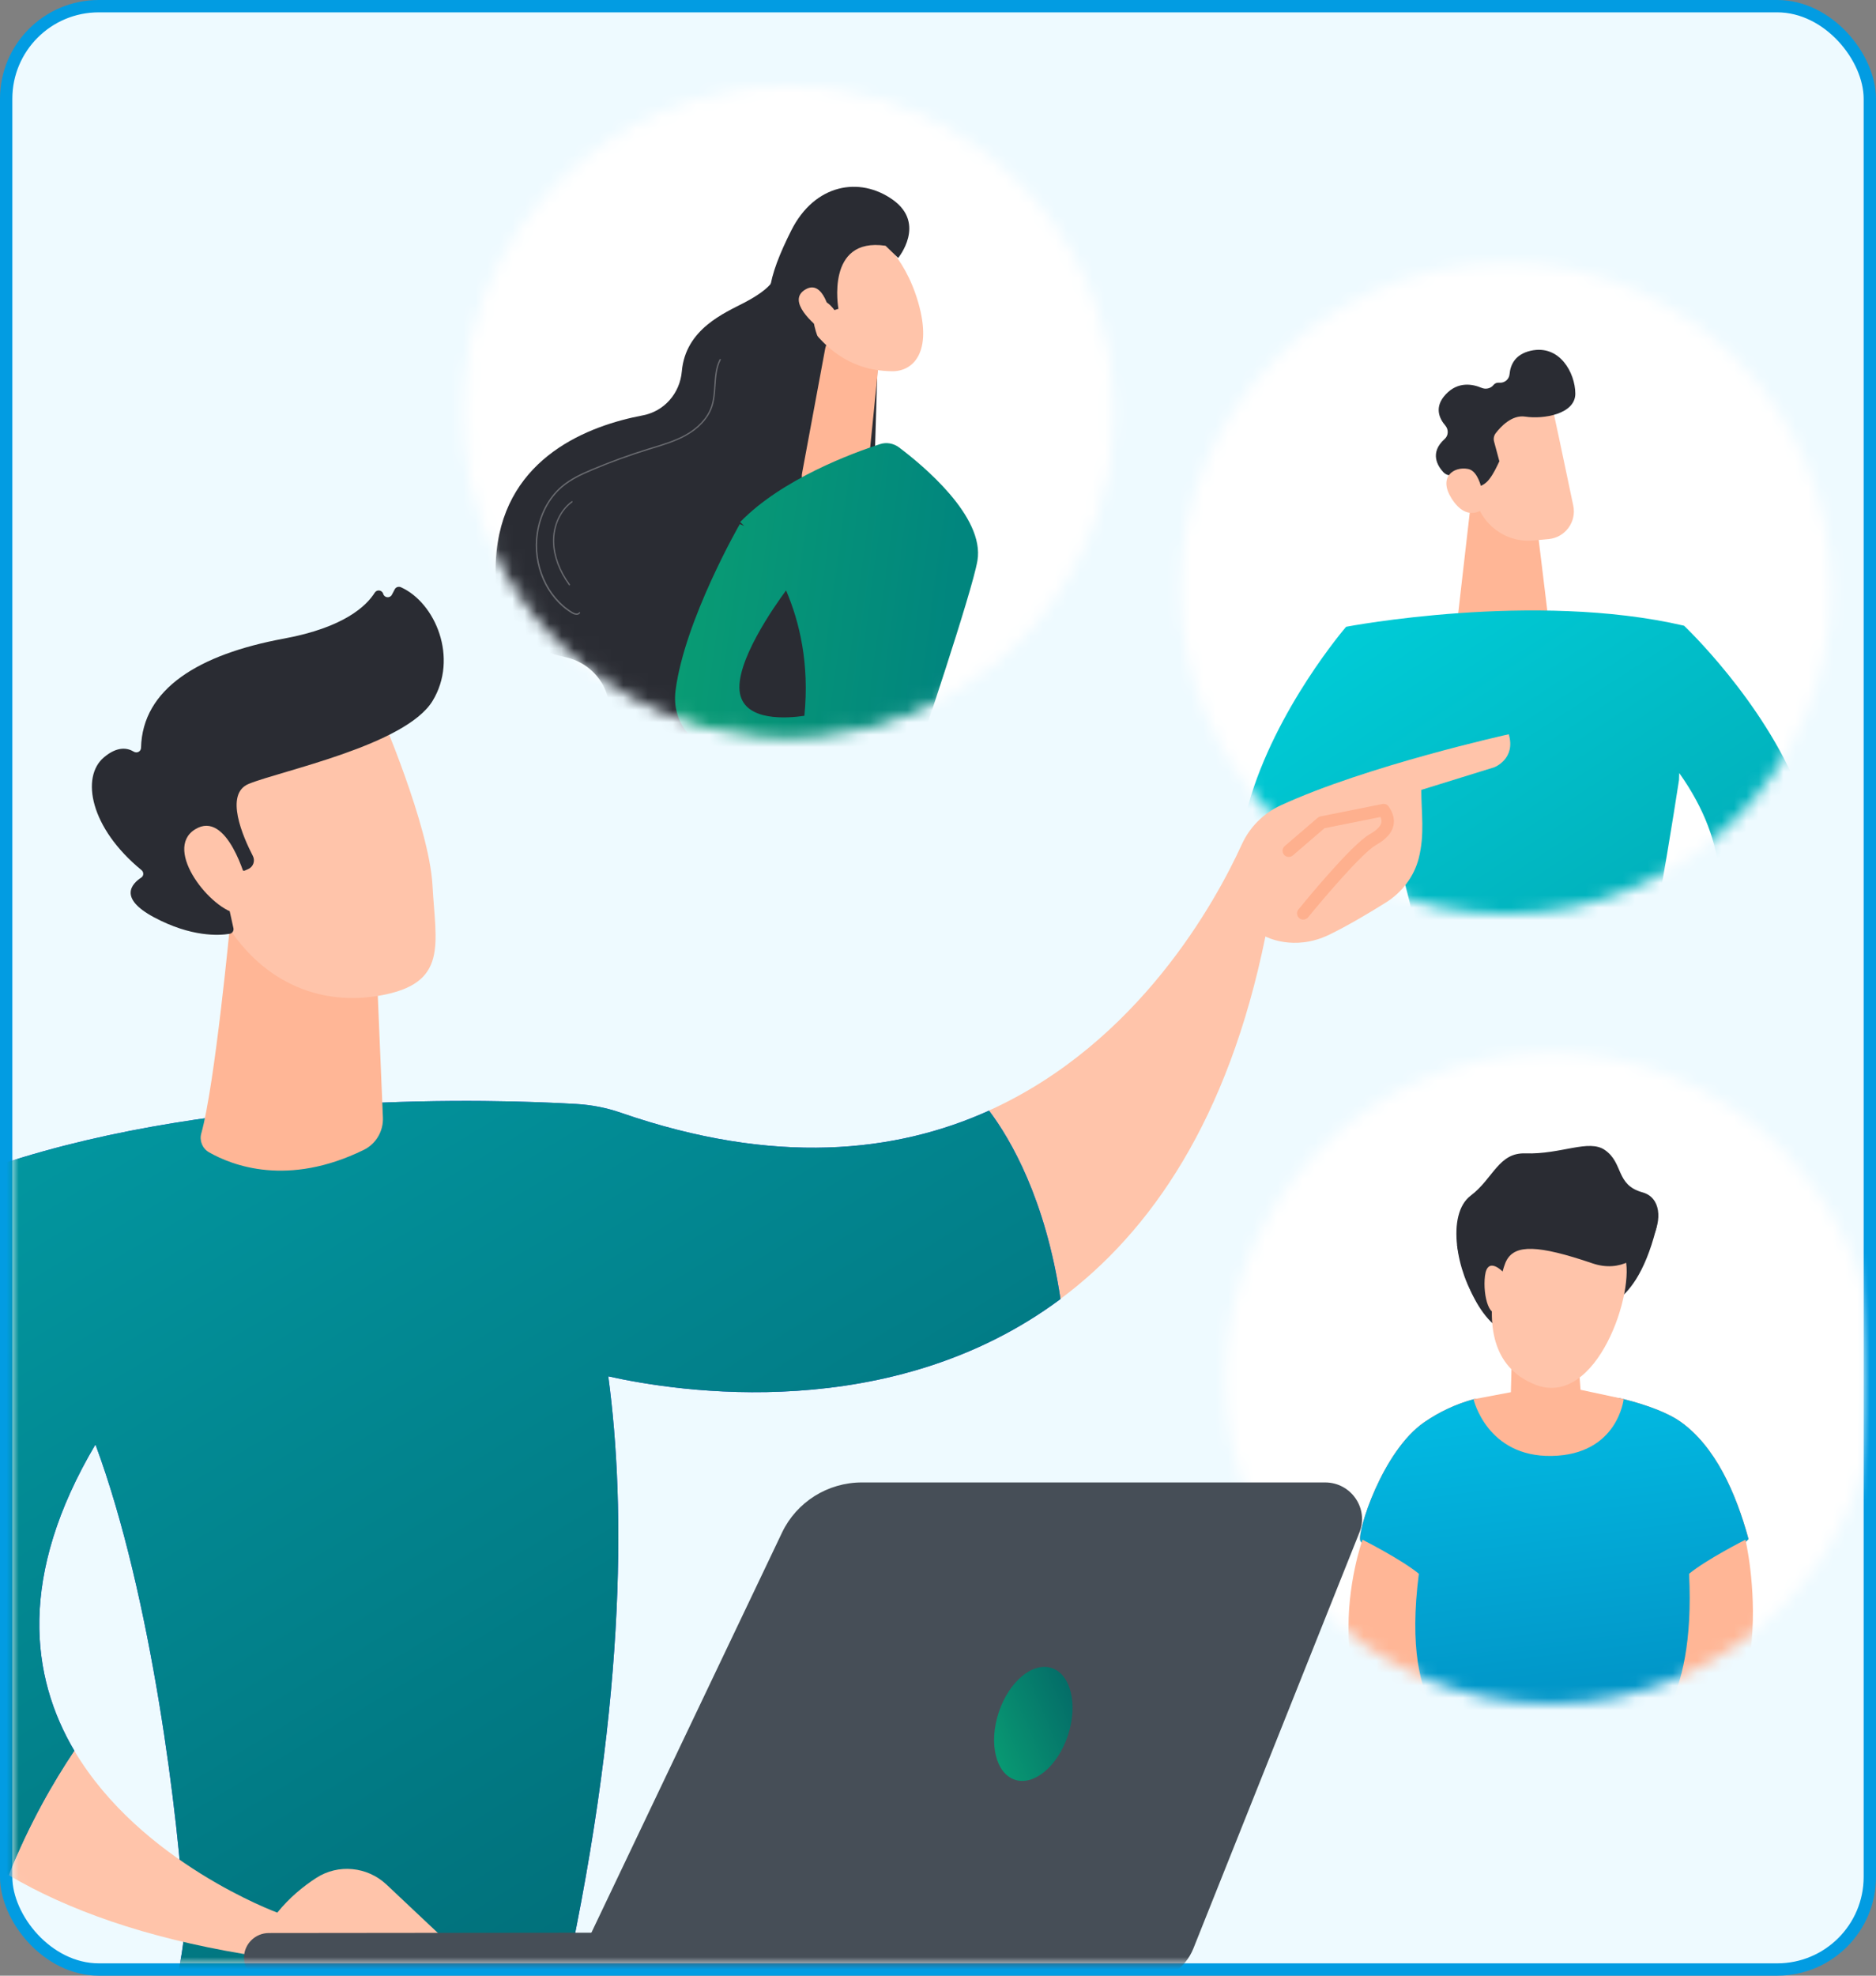 <svg width="152" height="160" viewBox="0 0 152 160" fill="none" xmlns="http://www.w3.org/2000/svg">
<rect x="0" y="0" width="152" height="160" fill="#808080" stroke="none"/>
<rect x="0.5" y="0.5" width="151" height="159" rx="7.5" fill="#EEFAFF" stroke="#029CE2"/>
<mask id="mask0_2231_62614" style="mask-type:alpha" maskUnits="userSpaceOnUse" x="1" y="1" width="150" height="158">
<rect x="1.5" y="1.5" width="149" height="157" rx="6.5" fill="#F5FCFF" stroke="black"/>
</mask>
<g mask="url(#mask0_2231_62614)">
<mask id="mask1_2231_62614" style="mask-type:alpha" maskUnits="userSpaceOnUse" x="95" y="21" width="54" height="54">
<path d="M122.001 74.014C136.559 74.014 148.361 62.212 148.361 47.654C148.361 33.096 136.559 21.295 122.001 21.295C107.444 21.295 95.642 33.096 95.642 47.654C95.642 62.212 107.444 74.014 122.001 74.014Z" fill="#91B3FA"/>
</mask>
<g mask="url(#mask1_2231_62614)">
<path d="M153.433 79.264L92.663 81.25C92.294 81.262 91.985 80.971 91.973 80.608L89.785 13.53C89.773 13.161 90.064 12.852 90.427 12.84L151.197 10.854C151.566 10.842 151.875 11.133 151.887 11.496L154.075 78.575C154.087 78.943 153.795 79.252 153.433 79.264Z" fill="white"/>
<path d="M119.325 39.426L118.136 49.772C118.136 49.772 122.453 51.586 125.367 49.451L124.487 42.209L119.325 39.426Z" fill="#FFB696"/>
<path d="M125.664 32.504C125.718 32.588 126.8 37.749 127.472 40.948C127.751 42.268 126.812 43.535 125.468 43.659L124.237 43.772C121.978 43.98 119.932 42.434 119.516 40.205L118.434 34.413C118.434 34.407 124.433 30.435 125.664 32.504Z" fill="#FFC4AA"/>
<path d="M117.107 34.466C116.614 33.895 116.174 32.956 117.149 31.927C118.136 30.881 119.296 31.095 120.045 31.41C120.372 31.547 120.77 31.47 120.996 31.19C121.097 31.065 121.246 30.976 121.472 30.994C121.9 31.029 122.269 30.732 122.31 30.304C122.376 29.573 122.732 28.699 124.017 28.407C126.372 27.872 127.626 30.203 127.638 31.868C127.65 33.533 125.069 33.967 123.583 33.741C122.495 33.574 121.591 34.556 121.186 35.085C121.038 35.281 120.99 35.525 121.056 35.763L121.484 37.356C121.24 37.867 121.002 38.385 120.651 38.825C120.402 39.14 120.116 39.318 119.813 39.402C119.343 38.593 118.106 38.498 117.53 38.498C117.31 38.498 117.101 38.409 116.953 38.248C116.501 37.767 115.787 36.678 117.054 35.548C117.363 35.275 117.381 34.787 117.107 34.466Z" fill="#2A2C33"/>
<path d="M120.289 41.12C120.289 41.12 120.14 38.219 118.957 37.981C117.773 37.749 116.531 38.635 117.595 40.341C118.921 42.464 120.289 41.12 120.289 41.12Z" fill="#FFC4AA"/>
<path fill-rule="evenodd" clip-rule="evenodd" d="M114.39 84.2C114.39 84.2 103.693 75.729 111.242 63.447C113.41 67.398 117.524 87.923 117.524 87.923C122.025 90.188 131.224 88.279 131.224 88.279C133.388 80.561 136.04 63.163 136.04 63.163L136.058 62.604C144.442 74.387 134.298 83.552 134.298 83.552L134.363 85.562C161.989 74.793 136.445 50.67 136.445 50.67C136.442 50.673 136.44 50.675 136.438 50.678L136.439 50.67C124.297 47.851 109.129 50.748 109.069 50.759L109.068 50.759C109.068 50.759 86.182 77.273 114.456 86.21L114.39 84.2Z" fill="url(#paint0_linear_2231_62614)"/>
</g>
<mask id="mask2_2231_62614" style="mask-type:alpha" maskUnits="userSpaceOnUse" x="37" y="7" width="54" height="53">
<path d="M89.725 33.359C89.725 47.641 78.148 59.219 63.866 59.219C49.584 59.219 38.007 47.641 38.007 33.359C38.007 19.078 49.584 7.5 63.866 7.5C78.148 7.5 89.725 19.078 89.725 33.359Z" fill="#91B3FA" stroke="url(#paint1_linear_2231_62614)"/>
</mask>
<g mask="url(#mask2_2231_62614)">
<path d="M95.297 64.969L34.528 66.956C34.159 66.967 33.85 66.676 33.838 66.313L31.65 -0.765C31.638 -1.134 31.929 -1.443 32.292 -1.455L93.062 -3.441C93.43 -3.453 93.74 -3.162 93.751 -2.799L95.94 64.28C95.951 64.648 95.66 64.958 95.297 64.969Z" fill="white"/>
<path d="M62.766 22.073C62.766 22.073 63.254 22.965 60.34 24.493C58.717 25.344 55.547 26.634 55.244 30.071C55.09 31.849 53.829 33.306 52.081 33.639C47.722 34.465 41.045 36.986 40.236 44.633C39.618 50.472 42.656 52.571 45.796 53.219C48.097 53.701 49.696 55.865 49.316 58.184C48.953 60.408 49.702 62.941 53.603 64.826C62.35 69.048 70.377 53.487 70.377 53.487L71.186 26.783L62.766 22.073Z" fill="#2A2C33"/>
<path d="M66.863 28.216L64.99 38.306C64.806 39.198 65.608 39.02 66.494 38.824C67.945 38.497 69.806 37.861 70.395 36.701C70.454 36.582 70.484 36.451 70.496 36.321L71.204 29.346C71.257 28.793 70.942 28.269 70.425 28.061L68.546 27.306C67.826 27.015 67.018 27.449 66.863 28.216Z" fill="#FFB696"/>
<path d="M70.805 18.933C70.805 18.933 73.237 20.456 74.403 24.511C75.568 28.566 73.963 30.095 72.262 30.065C70.562 30.035 68.076 29.601 65.84 26.741C63.599 23.875 67.624 17.084 70.805 18.933Z" fill="#FFC4AA"/>
<path d="M67.933 25.011C67.933 25.011 66.857 19.178 71.751 19.903L72.773 20.89C72.773 20.89 75.057 18.125 72.351 16.187C69.646 14.254 66.001 14.902 64.11 18.666C62.219 22.43 61.577 25.052 63.355 27.282C65.133 29.518 66.34 27.502 66.34 27.502C66.34 27.502 65.489 25.546 66.108 24.672C66.72 23.798 67.606 25.112 67.606 25.112L67.933 25.011Z" fill="#2A2C33"/>
<path d="M67.285 25.534C67.285 25.534 66.75 22.532 65.24 23.453C63.729 24.369 65.894 26.248 66.762 26.884L67.285 25.534Z" fill="#FFC4AA"/>
<path fill-rule="evenodd" clip-rule="evenodd" d="M65.679 60.744C62.092 63.411 54.036 61.287 54.738 55.895C55.482 50.181 59.941 42.445 59.941 42.445C60.065 42.489 60.185 42.542 60.304 42.603C60.095 42.388 59.971 42.279 59.971 42.279C63.372 38.77 69.152 36.666 71.293 35.97C71.816 35.797 72.387 35.898 72.832 36.225C74.741 37.658 79.801 41.833 79.195 45.406C78.755 47.981 74.385 60.902 74.385 60.902C74.385 60.902 70.466 62.922 65.679 60.744ZM65.174 57.968C65.593 53.764 64.785 50.362 63.69 47.815C62.784 49.039 59.46 53.743 59.959 56.187C60.417 58.449 63.841 58.168 65.174 57.968Z" fill="url(#paint2_linear_2231_62614)"/>
<path opacity="0.3" d="M46.729 49.794C46.592 49.794 46.444 49.741 46.319 49.664C44.261 48.427 43.09 45.757 43.477 43.182C43.709 41.636 44.422 40.286 45.486 39.377C46.242 38.735 47.151 38.324 48.019 37.962C49.482 37.349 50.987 36.802 52.497 36.332C52.622 36.297 52.747 36.255 52.871 36.219C53.758 35.952 54.667 35.672 55.488 35.226C56.534 34.656 57.284 33.853 57.599 32.961C57.795 32.408 57.837 31.801 57.872 31.219C57.92 30.499 57.967 29.75 58.306 29.096C58.318 29.072 58.354 29.06 58.378 29.072C58.401 29.084 58.413 29.12 58.401 29.143C58.074 29.774 58.027 30.511 57.979 31.225C57.938 31.819 57.902 32.432 57.7 32.996C57.379 33.906 56.612 34.733 55.541 35.316C54.715 35.767 53.793 36.047 52.907 36.32C52.782 36.356 52.657 36.398 52.538 36.433C51.028 36.897 49.524 37.444 48.067 38.057C47.211 38.419 46.307 38.824 45.564 39.454C44.517 40.346 43.816 41.672 43.59 43.194C43.209 45.727 44.363 48.349 46.384 49.569C46.527 49.658 46.806 49.759 46.913 49.598C46.931 49.574 46.961 49.569 46.985 49.58C47.009 49.598 47.014 49.628 46.997 49.652C46.925 49.759 46.83 49.794 46.729 49.794Z" fill="white"/>
<path opacity="0.3" d="M46.135 47.41C46.117 47.41 46.099 47.404 46.093 47.386C45.279 46.256 44.827 45.049 44.803 43.907C44.767 42.563 45.35 41.297 46.313 40.595C46.337 40.578 46.373 40.583 46.385 40.607C46.396 40.631 46.396 40.667 46.373 40.679C45.433 41.362 44.874 42.593 44.904 43.901C44.934 45.025 45.374 46.209 46.176 47.32C46.194 47.344 46.188 47.38 46.164 47.392C46.153 47.404 46.147 47.41 46.135 47.41Z" fill="white"/>
</g>
<mask id="mask3_2231_62614" style="mask-type:alpha" maskUnits="userSpaceOnUse" x="99" y="85" width="53" height="53">
<path d="M125.641 137.971C140.198 137.971 152 126.169 152 111.611C152 97.053 140.198 85.252 125.641 85.252C111.083 85.252 99.281 97.053 99.281 111.611C99.281 126.169 111.083 137.971 125.641 137.971Z" fill="#91B3FA"/>
</mask>
<g mask="url(#mask3_2231_62614)">
<path d="M157.072 143.221L96.302 145.207C95.933 145.219 95.624 144.928 95.612 144.565L93.424 77.487C93.412 77.118 93.704 76.809 94.066 76.797L154.836 74.811C155.205 74.799 155.514 75.09 155.526 75.453L157.714 142.532C157.732 142.9 157.441 143.21 157.072 143.221Z" fill="white"/>
<path d="M121.211 98.441C121.163 98.536 118.059 100.819 118.059 100.819C118.059 100.819 118.743 105.725 121.526 107.657C124.588 109.786 128.905 105.903 128.905 105.903C128.905 105.903 132.342 106.718 134.173 99.558C134.595 97.917 132.169 97.775 129.25 98.078C125.48 98.476 121.211 98.441 121.211 98.441Z" fill="#2A2C33"/>
<path d="M115.413 115.168C116.626 114.335 117.97 113.705 119.391 113.319C119.926 113.176 122.81 114.014 124.594 113.973C127.044 113.919 129.535 112.801 131.557 113.307C133.561 113.806 135.202 114.46 136.153 115.132C138.99 117.148 140.655 120.912 141.671 124.64C139.751 126.614 137.331 127.488 137.331 127.488L136.885 145.6L126.176 151.083L113.95 144.946L114.39 127.244C114.39 127.244 110.508 125.437 110.222 124.777C109.931 124.117 111.988 117.522 115.413 115.168Z" fill="url(#paint3_linear_2231_62614)"/>
<path d="M115.413 115.168C116.626 114.335 117.97 113.705 119.391 113.319C119.926 113.176 122.81 114.014 124.594 113.973C127.044 113.919 129.535 112.801 131.557 113.307C133.561 113.806 135.202 114.46 136.153 115.132C138.99 117.148 140.655 120.912 141.671 124.64C139.751 126.614 137.331 127.488 137.331 127.488L136.885 145.6L126.176 151.083L113.95 144.946L114.39 127.244C114.39 127.244 110.508 125.437 110.222 124.777C109.931 124.117 111.988 117.522 115.413 115.168Z" fill="url(#paint4_linear_2231_62614)"/>
<path d="M110.394 124.693C110.394 124.693 105.192 139.119 117.054 145.041C119.516 144.714 118.57 140.623 118.57 140.623C118.57 140.623 113.415 139.481 114.961 127.452C113.54 126.281 110.394 124.693 110.394 124.693Z" fill="#FFB696"/>
<path d="M141.421 124.693C141.421 124.693 145.001 139.749 134.762 145.041C132.3 144.714 133.245 140.623 133.245 140.623C133.245 140.623 137.402 138.578 136.855 127.452C138.276 126.281 141.421 124.693 141.421 124.693Z" fill="#FFB696"/>
<path d="M119.391 113.318C119.391 113.318 120.473 118.01 125.729 117.908C131.081 117.813 131.556 113.3 131.556 113.3L128.06 112.551L127.769 108.656L122.512 109.049L122.417 112.747L119.391 113.318Z" fill="#FFB696"/>
<path d="M123.25 97.62C123.25 97.62 117.22 109.292 124.374 112.129C129.416 114.127 132.579 104.375 131.634 101.735C130.177 97.65 129.214 98.137 129.214 98.137L123.25 97.62Z" fill="#FFC4AA"/>
<path d="M133.079 96.562C136.058 97.383 133.513 103.84 129.029 102.312C124.546 100.784 122.786 100.808 122.084 102.038C121.389 103.269 121.234 107.64 119.718 105.481C118.059 103.115 117.131 98.358 119.165 96.824C120.984 95.456 121.412 93.327 123.595 93.405C126.496 93.5 128.738 92.215 130.046 93.143C131.557 94.201 130.891 95.956 133.079 96.562Z" fill="#2A2C33"/>
<path d="M121.811 103.037C121.811 103.037 120.527 101.652 120.319 103.323C120.11 104.988 120.771 107.134 121.549 105.957C122.322 104.779 121.811 103.037 121.811 103.037Z" fill="#FFC4AA"/>
</g>
<path d="M122.246 59.463C122.246 59.463 110.746 62.002 103.747 65.231C102.356 65.873 101.25 66.997 100.619 68.376C98.526 72.961 92.265 84.455 80.129 89.937C81.877 92.256 84.69 97.084 85.921 105.195C93.21 99.766 99.507 90.704 102.528 75.839C102.528 75.839 104.829 77.087 107.701 75.696C109.218 74.959 110.972 73.912 112.286 73.091C113.594 72.271 114.569 70.998 114.95 69.512C115.449 67.55 115.158 65.825 115.158 63.97L121.068 62.139C121.062 62.145 122.84 61.473 122.246 59.463Z" fill="#FFC4AA"/>
<path d="M0.712 151.867C2.406 147.663 4.363 144.279 6.034 141.8C2.484 135.812 1.431 127.63 7.734 116.981C12.331 129.384 14.483 147.484 14.935 155.5C15.018 157.004 14.555 159.335 14.138 161.059C13.835 162.308 14.632 163.557 15.892 163.801C25.353 165.632 34.474 166.482 42.811 165.055C44.035 164.847 45.023 163.914 45.296 162.695C50.749 138.631 50.713 122.065 49.286 111.463C54.929 112.723 72.197 115.417 85.926 105.201C84.701 97.091 81.883 92.262 80.135 89.943C72.595 93.351 62.784 94.439 50.291 90.11C49.137 89.712 47.936 89.48 46.723 89.408C40.075 89.016 18.158 88.308 0.022 94.296C-3.795 95.557 -6.887 98.381 -8.481 102.032C-13.393 113.288 -21.337 138.922 0.712 151.867Z" fill="url(#paint5_linear_2231_62614)"/>
<path d="M0.712 151.867C2.406 147.663 4.363 144.279 6.034 141.8C2.484 135.812 1.431 127.63 7.734 116.981C12.331 129.384 14.483 147.484 14.935 155.5C15.018 157.004 14.555 159.335 14.138 161.059C13.835 162.308 14.632 163.557 15.892 163.801C25.353 165.632 34.474 166.482 42.811 165.055C44.035 164.847 45.023 163.914 45.296 162.695C50.749 138.631 50.713 122.065 49.286 111.463C54.929 112.723 72.197 115.417 85.926 105.201C84.701 97.091 81.883 92.262 80.135 89.943C72.595 93.351 62.784 94.439 50.291 90.11C49.137 89.712 47.936 89.48 46.723 89.408C40.075 89.016 18.158 88.308 0.022 94.296C-3.795 95.557 -6.887 98.381 -8.481 102.032C-13.393 113.288 -21.337 138.922 0.712 151.867Z" fill="url(#paint6_linear_2231_62614)"/>
<path d="M18.669 74.584C18.669 74.584 17.415 87.862 16.309 91.786C16.142 92.381 16.398 93.011 16.939 93.32C18.818 94.391 23.313 96.139 29.473 93.124C30.472 92.636 31.073 91.596 31.025 90.496L30.484 77.664L18.669 74.584Z" fill="#FFB696"/>
<path d="M30.752 57.602C30.752 57.602 34.765 66.831 35.039 71.671C35.306 76.511 36.353 79.657 30.752 80.632C25.15 81.607 20.435 78.818 17.878 73.996C17.878 73.996 13.877 66.563 14.774 63.519C15.672 60.474 30.752 57.602 30.752 57.602Z" fill="#FFC4AA"/>
<path d="M19.793 70.523L20.114 70.38C20.518 70.202 20.691 69.72 20.489 69.322C19.698 67.794 18.158 64.303 20.15 63.483C22.713 62.43 32.863 60.361 35.051 56.758C37.156 53.297 35.289 48.826 32.488 47.559C32.298 47.476 32.078 47.541 31.983 47.726L31.751 48.166C31.59 48.469 31.144 48.421 31.049 48.094C30.96 47.779 30.538 47.72 30.365 47.993C29.694 49.069 27.874 50.818 23.016 51.715C16.107 52.988 11.54 55.783 11.427 60.557C11.421 60.861 11.1 61.027 10.838 60.873C10.327 60.563 9.512 60.415 8.424 61.33C6.527 62.924 7.306 67.062 11.463 70.464C11.659 70.624 11.659 70.933 11.445 71.07C10.69 71.564 9.566 72.729 12.479 74.287C15.494 75.898 17.742 75.768 18.604 75.625C18.818 75.589 18.961 75.381 18.913 75.167L17.991 70.975C17.938 70.737 18.122 70.511 18.36 70.511H19.793V70.523Z" fill="#2A2C33"/>
<path d="M19.972 71.409C19.972 71.409 18.438 65.516 15.798 67.169C13.158 68.823 17.171 73.77 19.294 73.996L19.972 71.409Z" fill="#FFC4AA"/>
<path d="M105.59 74.471C105.477 74.471 105.364 74.436 105.275 74.358C105.061 74.186 105.025 73.865 105.204 73.651C105.638 73.116 109.497 68.394 110.983 67.556C111.524 67.253 111.845 66.932 111.917 66.64C111.952 66.504 111.929 66.343 111.851 66.165L107.314 67.074L104.746 69.28C104.538 69.459 104.216 69.435 104.038 69.227C103.86 69.019 103.883 68.698 104.092 68.519L106.761 66.23C106.827 66.177 106.904 66.135 106.987 66.117L112.006 65.112C112.208 65.07 112.41 65.154 112.523 65.326C112.892 65.873 113.011 66.379 112.898 66.878C112.761 67.467 112.297 67.978 111.483 68.436C110.365 69.066 107.136 72.878 105.988 74.287C105.881 74.406 105.739 74.471 105.59 74.471Z" fill="#FEB08E"/>
<path d="M19.775 158.247L37.525 158.467L31.311 152.616C29.765 151.165 27.41 150.927 25.626 152.081C24.58 152.759 23.45 153.674 22.469 154.893C22.469 154.893 11.397 150.844 6.028 141.794C4.357 144.279 2.401 147.657 0.706 151.861C5.522 154.691 11.76 156.909 19.775 158.247Z" fill="#FFC4AA"/>
<path d="M21.69 160.536C21.725 160.536 21.761 160.536 21.791 160.536L66.851 160.488C67.963 160.488 68.867 159.591 68.867 158.49C68.867 157.39 67.957 156.475 66.845 156.499L21.785 156.546C20.673 156.546 19.769 157.444 19.769 158.544C19.775 159.614 20.619 160.482 21.69 160.536Z" fill="#464E57"/>
<path d="M107.362 120.055H69.835C67.064 120.055 64.549 121.636 63.366 124.11L46.015 160.506H92.651C94.435 160.506 96.04 159.43 96.694 157.789L110.144 124.11C110.923 122.166 109.473 120.055 107.362 120.055Z" fill="#464E57"/>
<path d="M86.53 140.535C87.353 138.037 86.764 135.597 85.214 135.086C83.664 134.576 81.74 136.187 80.917 138.685C80.093 141.183 80.682 143.622 82.232 144.133C83.782 144.644 85.706 143.033 86.53 140.535Z" fill="url(#paint7_linear_2231_62614)"/>
</g>
<defs>
<linearGradient id="paint0_linear_2231_62614" x1="99.863" y1="49.747" x2="134.686" y2="103.039" gradientUnits="userSpaceOnUse">
<stop stop-color="#00D0DC"/>
<stop offset="1" stop-color="#029CA5"/>
</linearGradient>
<linearGradient id="paint1_linear_2231_62614" x1="63.963" y1="18.77" x2="63.963" y2="66.087" gradientUnits="userSpaceOnUse">
<stop stop-color="#018687"/>
<stop offset="1" stop-color="#014456"/>
</linearGradient>
<linearGradient id="paint2_linear_2231_62614" x1="55.984" y1="40.567" x2="77.704" y2="43.514" gradientUnits="userSpaceOnUse">
<stop stop-color="#099C73"/>
<stop offset="1" stop-color="#01867E"/>
</linearGradient>
<linearGradient id="paint3_linear_2231_62614" x1="129.313" y1="108.74" x2="117.634" y2="163.105" gradientUnits="userSpaceOnUse">
<stop stop-color="#FE7062"/>
<stop offset="1" stop-color="#FF928E"/>
</linearGradient>
<linearGradient id="paint4_linear_2231_62614" x1="131.04" y1="112.316" x2="136.126" y2="151.792" gradientUnits="userSpaceOnUse">
<stop stop-color="#02BAE2"/>
<stop offset="1" stop-color="#017EB7"/>
</linearGradient>
<linearGradient id="paint5_linear_2231_62614" x1="21.31" y1="128.725" x2="-100.53" y2="273.127" gradientUnits="userSpaceOnUse">
<stop stop-color="#4042E2"/>
<stop offset="1" stop-color="#4F52FF"/>
</linearGradient>
<linearGradient id="paint6_linear_2231_62614" x1="-8.294" y1="84.711" x2="58.264" y2="194.849" gradientUnits="userSpaceOnUse">
<stop stop-color="#029CA5"/>
<stop offset="1" stop-color="#015E69"/>
</linearGradient>
<linearGradient id="paint7_linear_2231_62614" x1="79.835" y1="141.967" x2="91.601" y2="136.951" gradientUnits="userSpaceOnUse">
<stop stop-color="#099C73"/>
<stop offset="1" stop-color="#015462"/>
</linearGradient>
</defs>
</svg>
